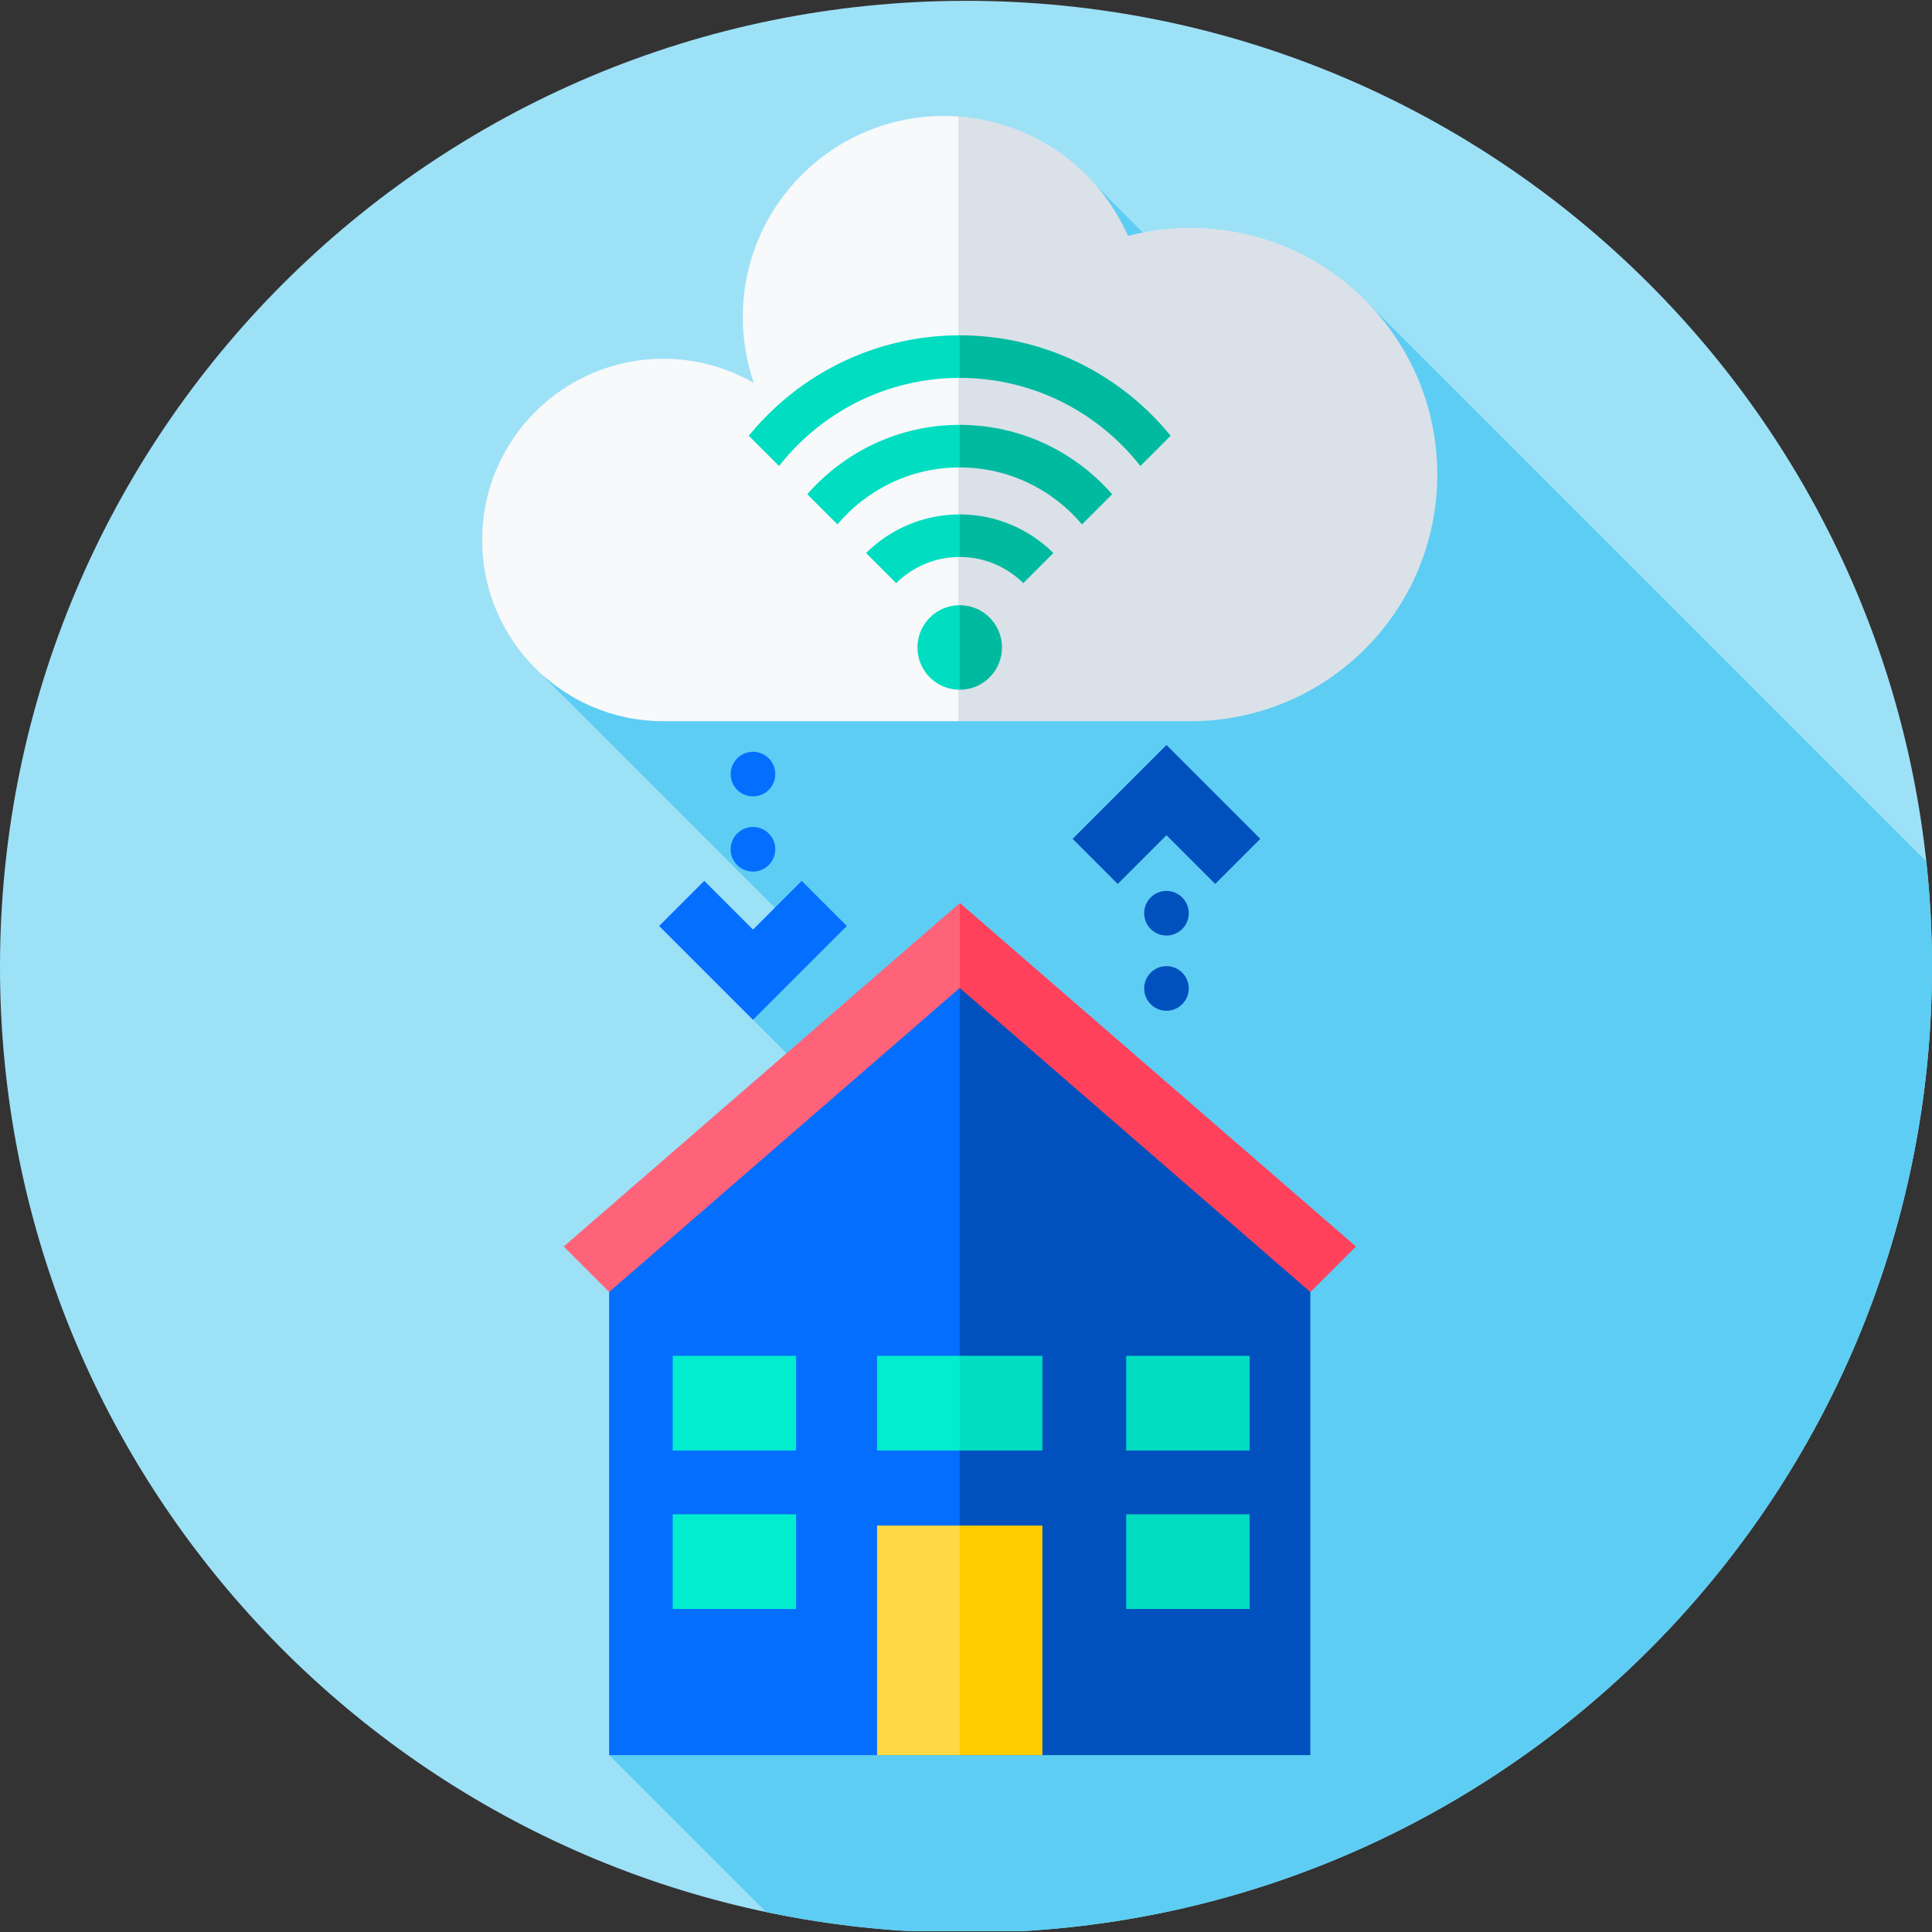 <svg id="Capa_1" enable-background="new 0 0 512 512" height="512" viewBox="0 0 512 512" width="512" xmlns="http://www.w3.org/2000/svg"><rect x="0" y="0" width="512" height="512" fill="#333333" stroke="none"/><g><g><g><path d="m256 .219c-141.385 0-256 114.615-256 256 0 136.407 106.691 247.881 241.174 255.562h29.652c134.483-7.681 241.174-119.155 241.174-255.562 0-141.385-114.615-256-256-256z" fill="#9de1f7"/></g></g><path d="m339.194 97.932-54.412-54.412-140.873 135.606 70.246 70.246-14.609 20.891 78.37 78.37-116.498 116.498 41.563 41.563c12.424 2.617 25.177 4.343 38.193 5.087h29.652c134.483-7.681 241.174-119.155 241.174-255.562 0-9.448-.528-18.771-1.525-27.954l-148.487-148.487z" fill="#5ecdf3"/><g><g><path d="m212.462 233.437-12.916 12.915-12.916-12.915-11.956 11.955 24.872 24.872 24.871-24.872z" fill="#046eff"/><path d="m309.124 197.433-24.871 24.871 11.955 11.956 12.916-12.916 12.916 12.916 11.956-11.956z" fill="#0051be"/></g><g><path d="m315.528 60.389c-5.734 0-11.293.744-16.592 2.13-7.784-17.614-24.818-30.223-44.949-31.652l-20.523 81.723 20.523 78.534h61.541c36.102 0 65.368-29.266 65.368-65.368 0-36.101-29.266-65.367-65.368-65.367z" fill="#dbe1e8"/><path d="m253.987 30.868c-1.264-.09-2.54-.139-3.827-.139-29.444 0-53.313 23.869-53.313 53.313 0 6.116 1.043 11.986 2.939 17.457-7.06-4.08-15.247-6.426-23.987-6.426-26.524 0-48.026 21.502-48.026 48.026s21.502 48.026 48.026 48.026h78.187v-160.257z" fill="#f7f9fa"/></g><g><path d="m254.335 88.86c-22.526 0-42.67 10.385-55.903 26.616l8.022 8.022c11.144-14.209 28.464-23.355 47.881-23.355l5.589-5.301zm-40.4 42.119 7.993 7.993c7.785-9.224 19.42-15.098 32.407-15.098l5.589-5.15-5.589-6.133c-16.097 0-30.551 7.131-40.4 18.388zm29.197 40.609c0 6.187 5.016 11.203 11.203 11.203l2.795-11.634-2.795-10.772c-6.187 0-11.203 5.016-11.203 11.203zm-13.615-25.027 7.975 7.975c4.334-4.282 10.284-6.93 16.843-6.93l5.589-5.298-5.589-5.985c-9.67-.001-18.441 3.914-24.818 10.238z" fill="#00ddc1"/><path d="m254.335 112.591v11.283c12.987 0 24.622 5.874 32.407 15.099l7.993-7.993c-9.849-11.258-24.303-18.389-40.4-18.389zm0 35.014c6.559 0 12.509 2.649 16.843 6.93l7.975-7.974c-6.377-6.324-15.148-10.239-24.818-10.239zm0-58.745v11.283c19.417 0 36.737 9.146 47.881 23.355l8.022-8.022c-13.233-16.231-33.377-26.616-55.903-26.616zm0 71.525v22.406c6.187 0 11.203-5.016 11.203-11.203s-5.016-11.203-11.203-11.203z" fill="#00baa0"/></g><g><g><path d="m254.362 239.311-105.027 91.076.071-.031 12.04 12.04h92.916l18.219-38.152z" fill="#ff6379"/><path d="m254.362 239.311v103.085h92.917l12.056-12.056z" fill="#ff415b"/></g><g><path d="m254.335 465.131h-92.917v-122.735l92.917-80.575 37.227 112.122z" fill="#046eff"/><path d="m347.252 465.131v-122.735l-92.917-80.575v203.31z" fill="#0051be"/></g><path d="m254.335 465.131h-21.904v-60.838h21.904l9.142 30.419z" fill="#ffd944"/><path d="m178.278 401.307h32.68v25.087h-32.68z" fill="#00eecf"/><path d="m298.459 401.307h32.68v25.087h-32.68z" fill="#00ddc1"/><path d="m178.278 359.308h32.68v25.087h-32.68z" fill="#00eecf"/><path d="m298.459 359.308h32.68v25.087h-32.68z" fill="#00ddc1"/><path d="m254.709 384.395h-22.278v-25.087h22.278l8.768 12.543z" fill="#00eecf"/><path d="m254.335 404.293h21.904v60.838h-21.904z" fill="#fc0"/><path d="m254.335 359.308h21.904v25.087h-21.904z" fill="#00ddc1"/></g><circle cx="199.546" cy="225.07" fill="#046eff" r="5.91"/><circle cx="199.546" cy="205.142" fill="#046eff" r="5.91"/><g fill="#0051be"><circle cx="309.124" cy="261.946" r="5.91"/><circle cx="309.124" cy="242.018" r="5.91"/></g></g></g></svg>